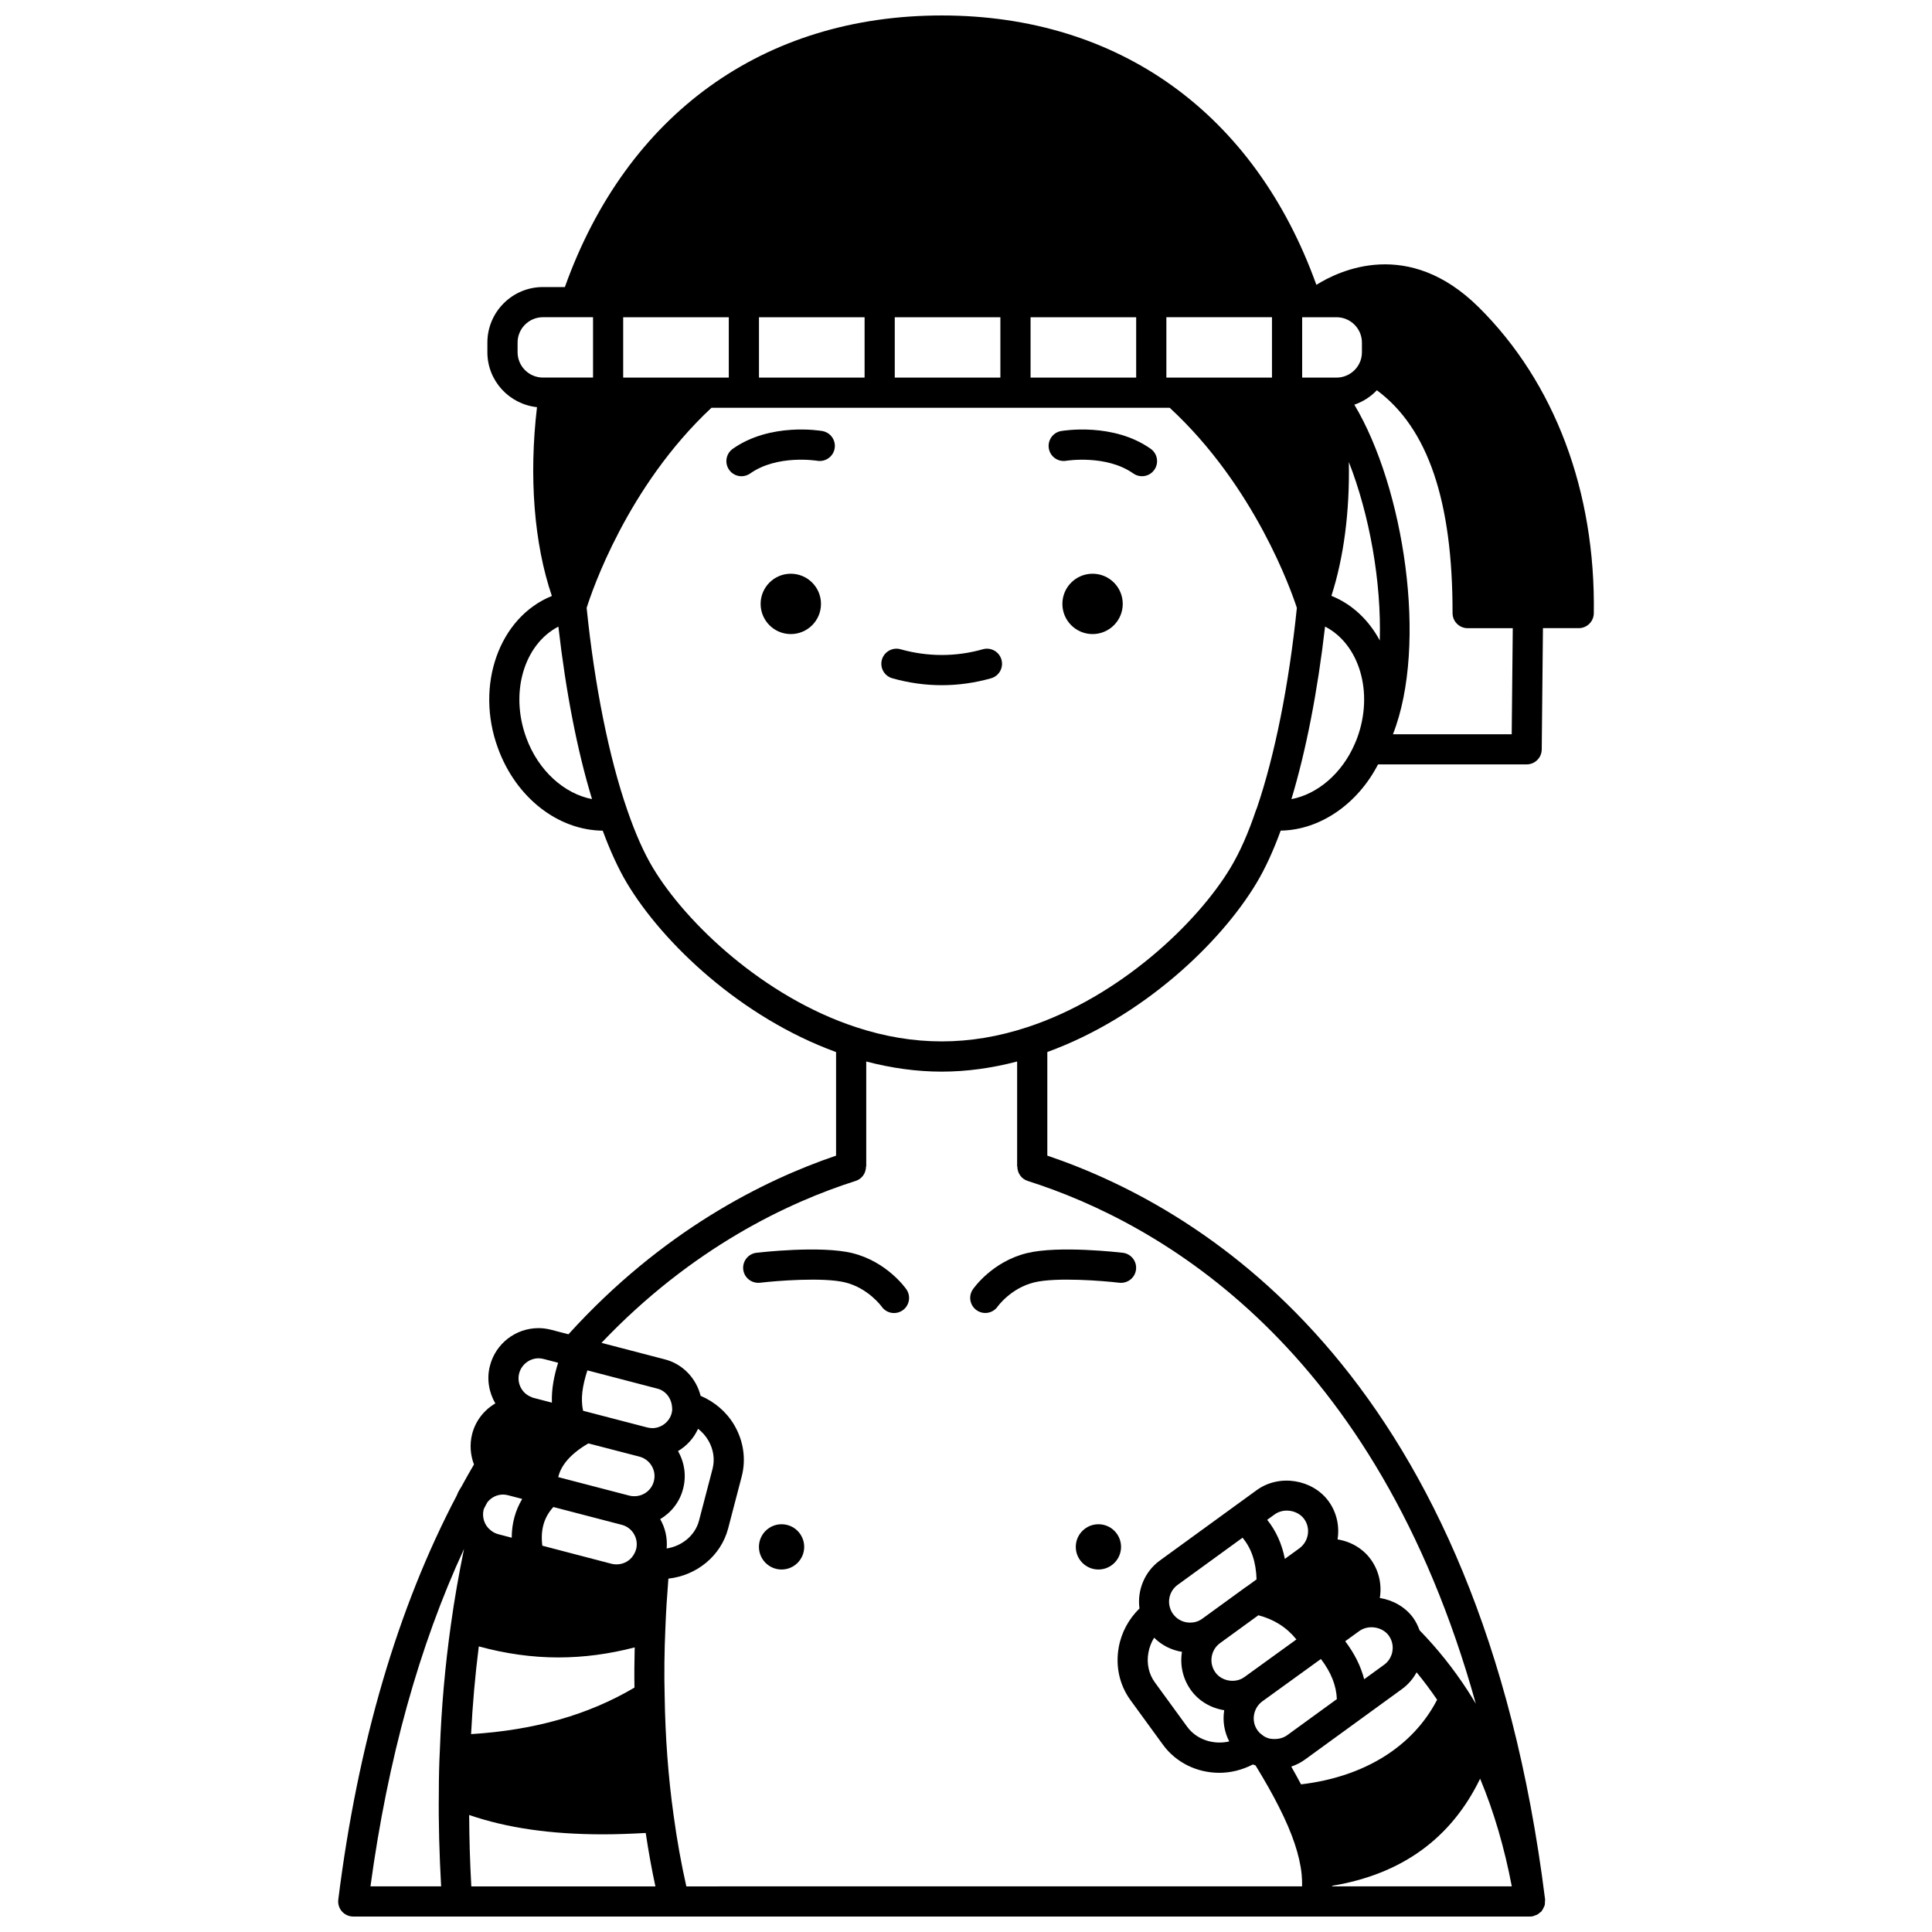 <?xml version="1.0" encoding="UTF-8"?>
<!-- Uploaded to: ICON Repo, www.iconrepo.com, Generator: ICON Repo Mixer Tools -->
<svg width="800px" height="800px" version="1.1" viewBox="144 144 512 512" xmlns="http://www.w3.org/2000/svg">
 <defs>
  <clipPath id="a">
   <path d="m233 148.09h334v503.81h-334z"/>
  </clipPath>
 </defs>
 <path d="m441.54 304.04c0 4.418-3.582 7.996-7.996 7.996-4.418 0-8-3.578-8-7.996 0-4.418 3.582-7.996 8-7.996 4.414 0 7.996 3.578 7.996 7.996"/>
 <path d="m441.09 553.94c0 3.312-2.684 5.996-5.996 5.996s-6-2.684-6-5.996 2.688-6 6-6 5.996 2.688 5.996 6"/>
 <path d="m361.57 304.04c0 4.418-3.582 7.996-8 7.996-4.414 0-7.996-3.578-7.996-7.996 0-4.418 3.582-7.996 7.996-7.996 4.418 0 8 3.578 8 7.996"/>
 <path d="m357.12 553.94c0 3.312-2.684 5.996-5.996 5.996s-5.996-2.684-5.996-5.996 2.684-6 5.996-6 5.996 2.688 5.996 6"/>
 <path d="m425.2 258.23c-2.172 0.383-3.625 2.453-3.246 4.629 0.387 2.176 2.418 3.621 4.633 3.246 0.098-0.02 10.594-1.684 17.746 3.367 0.703 0.496 1.508 0.73 2.305 0.73 1.25 0 2.492-0.586 3.266-1.691 1.277-1.805 0.848-4.297-0.957-5.574-9.953-7.031-23.18-4.801-23.746-4.707z"/>
 <path d="m361.94 258.23c-0.551-0.098-13.793-2.324-23.75 4.711-1.805 1.277-2.234 3.769-0.957 5.574 0.777 1.105 2.016 1.691 3.266 1.691 0.797 0 1.598-0.238 2.305-0.73 7.203-5.09 17.656-3.383 17.762-3.367 2.172 0.355 4.238-1.074 4.621-3.246 0.383-2.176-1.07-4.246-3.246-4.633z"/>
 <path d="m404.46 316.06c-7.09 2.016-14.562 2.035-21.816 0-2.094-0.602-4.332 0.641-4.93 2.762-0.598 2.129 0.641 4.336 2.766 4.93 4.309 1.215 8.711 1.832 13.078 1.832 4.41 0 8.812-0.617 13.086-1.832 2.125-0.605 3.359-2.816 2.75-4.938-0.598-2.125-2.812-3.352-4.934-2.754z"/>
 <g clip-path="url(#a)">
  <path d="m535.88 225.43c-18.625-18.48-36.898-9.793-43.027-5.941-16.32-45.391-52.297-71.391-99.293-71.391-47.285 0-83.496 26.219-99.863 71.973h-5.82c-8.113 0-14.715 6.602-14.715 14.715v2.559c0 7.578 5.777 13.762 13.148 14.559-2.176 18.445-0.773 36.203 3.941 50.031-13.988 5.66-20.395 23.73-14.285 40.344 4.797 13.152 15.918 21.73 27.762 21.859 2.012 5.426 4.168 10.137 6.438 13.93 9.543 15.922 30.215 35.57 55.402 44.738v27.453c-19.23 6.535-46.105 19.969-70.922 47.34l-4.559-1.188c-1.176-0.301-2.281-0.445-3.371-0.445-6.055 0-11.344 4.09-12.859 9.926-0.934 3.477-0.301 7.062 1.41 10.027-2.973 1.746-5.242 4.594-6.144 8.105-0.684 2.719-0.48 5.566 0.488 8.07-1.145 1.969-2.277 3.938-3.387 5.996-0.02 0.035-0.047 0.062-0.066 0.105-0.5 0.754-0.879 1.5-1.09 2.094-15.68 29.781-26.25 65.82-31.418 107.12-0.145 1.141 0.211 2.281 0.969 3.144 0.762 0.855 1.852 1.348 3 1.348h311.88 0.004c0.207 0 0.418-0.016 0.637-0.051 0.195-0.031 0.352-0.145 0.535-0.199 0.234-0.074 0.465-0.141 0.684-0.258 0.289-0.152 0.523-0.348 0.758-0.559 0.121-0.109 0.277-0.164 0.383-0.285 0.039-0.047 0.051-0.113 0.094-0.164 0.215-0.27 0.355-0.566 0.496-0.883 0.078-0.18 0.191-0.34 0.242-0.531 0.098-0.336 0.09-0.691 0.094-1.051 0-0.176 0.066-0.34 0.043-0.516-0.004-0.047-0.012-0.094-0.02-0.141v-0.004-0.008c-17.227-137.54-88.777-182.4-131.9-197v-27.457c25.184-9.164 45.855-28.812 55.406-44.734 2.34-3.894 4.496-8.605 6.441-13.941 10.324-0.137 20.324-6.953 25.801-17.547h39.379c2.195 0 3.973-1.766 4-3.957l0.32-32.148h9.477c2.188 0 3.965-1.75 4-3.938 0.48-32.316-10.348-61.121-30.492-81.105zm-26.223 88.301c-2.867-5.328-7.227-9.578-12.82-11.828 3.293-10.188 4.867-22.422 4.621-35.461 5.441 13.867 8.652 31.645 8.199 47.289zm-92.547-69.668v-15.992h27.988v15.992zm-35.988 0v-15.992h27.988v15.992zm-35.984 0v-15.992h27.988v15.992zm-35.988 0v-15.992h27.988v15.992zm143.95-15.996h27.988v15.992h-27.988zm45.105 15.996h-9.117v-15.992h9.117c3.703 0 6.719 3.016 6.719 6.719v2.559c0 1.023-0.215 1.984-0.637 2.856-0.008 0.012-0.012 0.023-0.02 0.035-1.105 2.32-3.481 3.824-6.062 3.824zm-217.04-6.719v-2.559c0-3.703 3.016-6.719 6.719-6.719h8.586 0.012 0.012 4.668v15.992h-13.273c-3.707 0.004-6.723-3.012-6.723-6.715zm2.309 102.18c-4.418-12.012-0.574-24.754 8.504-29.469 1.977 17.293 5.008 32.91 8.914 45.711-7.379-1.418-14.25-7.555-17.418-16.242zm48.211 186.16c1.395 2.367 1.801 5.062 1.148 7.578l-3.594 13.75c-1.016 3.883-4.527 6.746-8.57 7.348 0.234-2.691-0.336-5.383-1.711-7.769 2.93-1.746 5.172-4.562 6.059-8.012 0.902-3.402 0.426-6.957-1.336-10.02 2.305-1.379 4.191-3.414 5.312-5.922 1.066 0.832 1.988 1.859 2.691 3.047zm-22.891 22.414c1.355 0.348 2.5 1.215 3.215 2.438 0.727 1.234 0.922 2.68 0.57 4.023-0.145 0.52-0.348 0.996-0.605 1.402-0.02 0.031-0.039 0.062-0.059 0.094-0.922 1.559-2.66 2.523-4.523 2.523-0.48 0-0.922-0.051-1.305-0.152l-18.367-4.801c-0.52-4.191 0.43-7.519 2.93-10.254zm-35.613-6.008c1.012-1.273 2.539-2.019 4.144-2.019 0.387 0 0.855 0.066 1.355 0.191l3.711 0.969c-1.816 3.039-2.773 6.477-2.781 10.281l-3.586-0.941c-0.781-0.215-1.43-0.547-2.086-1.117-1.562-1.238-2.269-3.414-1.758-5.441l0.121-0.285c0.262-0.543 0.57-1.09 0.879-1.637zm-2.297 38.219c6.996 1.918 14.039 2.93 21.094 2.93 6.742 0 13.492-0.91 20.223-2.664-0.094 3.668-0.121 7.227-0.062 10.656-12.227 7.227-26.457 11.277-43.297 12.328 0.387-7.801 1.074-15.566 2.043-23.25zm42.566-50.289c1.395 0.367 2.562 1.258 3.285 2.508 0.711 1.223 0.906 2.644 0.535 4.031-0.598 2.328-2.723 3.953-5.16 3.953-0.484 0-0.926-0.051-1.293-0.148h-0.004c-0.004 0-0.012-0.004-0.016-0.004l-18.863-4.91c0.559-2.379 2.391-5.684 7.988-8.934zm-45.117 94.969c9.996 3.434 21.57 5.129 35.504 5.129 3.582 0 7.379-0.145 11.285-0.363 0.738 4.91 1.582 9.609 2.566 14.16h-48.785c-0.359-6.418-0.543-12.727-0.57-18.926zm53.664-106.48c-0.598 2.297-2.75 3.961-5.125 3.961-0.414 0-0.887-0.066-1.414-0.195l-16.934-4.406c-0.703-3.242-0.18-6.57 1.137-10.707l18.539 4.836c2.234 0.566 3.84 2.606 3.922 5.195 0.043 0.422 0 0.836-0.125 1.316zm-40.406-10.582c0.602-2.301 2.758-3.965 5.129-3.965 0.426 0 0.895 0.062 1.387 0.188l3.801 0.992c-1.055 3.394-1.781 6.918-1.648 10.574l-4.602-1.199c-0.152-0.051-0.289-0.07-0.438-0.109-0.027-0.008-0.047-0.027-0.07-0.031-0.066-0.035-0.141-0.062-0.207-0.094-0.016-0.008-0.027-0.012-0.043-0.02-0.039-0.016-0.074-0.035-0.113-0.051-2.481-0.934-3.891-3.688-3.195-6.285zm-14.621 46.559c-1.371 6.684-2.566 13.426-3.481 20.09-1.531 10.848-2.516 21.98-2.914 33.016-0.188 3.59-0.281 7.371-0.281 11.508v0.012c-0.105 8.012 0.141 16.355 0.609 24.793h-18.727c4.59-33.73 12.902-63.719 24.793-89.418zm245.92 24.766c0.598 2.215-0.238 4.59-2.082 5.922l-5.289 3.84c-0.883-3.449-2.566-6.816-5.023-10.07l3.742-2.711c2.422-1.73 6.082-1.109 7.769 1.176 0.41 0.574 0.719 1.215 0.883 1.844zm-45.57 0.195 10.164-7.387c4.156 1.09 7.492 3.203 10.078 6.41l-13.766 9.957h-0.004c-2.363 1.75-6.008 1.141-7.691-1.199-1.801-2.488-1.25-5.984 1.219-7.781zm13.121 25.301c-0.031-0.008-0.055-0.031-0.09-0.039-0.527-0.125-1.066-0.363-1.566-0.699-0.16-0.152-0.336-0.293-0.523-0.414-0.309-0.207-0.656-0.555-0.953-0.961-0.871-1.18-1.223-2.641-0.992-4.106 0.23-1.477 1.02-2.773 2.191-3.637l0.02-0.016c0.004-0.004 0.008-0.004 0.012-0.008 0 0 0-0.004 0.004-0.004l15.508-11.215c2.68 3.512 4.086 7.019 4.227 10.633l-13.195 9.59c-1.348 0.957-3.031 1.152-4.641 0.875zm7.914-50.43-3.856 2.801c-0.777-3.969-2.336-7.434-4.68-10.352l1.988-1.445c2.473-1.762 6.109-1.082 7.797 1.215 1.793 2.465 1.23 5.949-1.25 7.781zm-15.07-2.805c2.371 2.816 3.582 6.481 3.715 11.043l-2.555 1.855c-0.035 0.023-0.074 0.023-0.109 0.047l-11.719 8.516c-0.004 0.004-0.012 0.008-0.016 0.012-0.004 0-0.004 0-0.008 0.004-1.141 0.844-2.383 1.02-3.223 1.02-1.789 0-3.457-0.84-4.5-2.289-0.309-0.418-0.559-0.891-0.738-1.426-0.82-2.273-0.023-4.856 1.945-6.281zm-24.949 30.461c0.25-1.414 0.781-2.762 1.523-3.969 2 1.996 4.562 3.297 7.375 3.75-0.562 3.441 0.18 7.102 2.375 10.148 2.09 2.91 5.301 4.762 8.824 5.324-0.004 0.02-0.012 0.035-0.012 0.051-0.453 2.863 0.047 5.703 1.336 8.219-4.125 0.965-8.652-0.453-11.145-3.891l-8.562-11.754c-1.617-2.219-2.227-5.019-1.715-7.879zm41.426 28.379 25.73-18.699c1.66-1.191 2.977-2.734 3.918-4.469 1.914 2.309 3.719 4.742 5.441 7.262-6.41 12.422-19.324 20.457-36.062 22.426-0.801-1.508-1.648-3.062-2.59-4.707 1.254-0.426 2.461-1.023 3.562-1.812zm7.277 33.398c18.43-3.051 31.566-12.578 39.207-28.383 3.672 8.773 6.449 18.344 8.398 28.539h-47.602c0-0.051-0.004-0.109-0.004-0.156zm38.078-48.234c-0.727-1.195-1.441-2.398-2.215-3.574-3.762-5.781-8.039-11.121-12.703-15.906-0.414-1.133-0.953-2.254-1.695-3.312-2.121-2.887-5.375-4.691-8.84-5.242 0.574-3.449-0.168-7.129-2.371-10.199-2.094-2.91-5.305-4.762-8.828-5.328 0.559-3.445-0.188-7.106-2.391-10.141-4.215-5.734-12.93-7.262-18.938-2.984l-25.734 18.703c-4.078 2.949-6.082 7.934-5.426 12.723-2.828 2.766-4.785 6.309-5.5 10.305-0.902 5.023 0.207 9.996 3.117 13.996l8.555 11.746c3.535 4.891 9.18 7.508 14.98 7.508 3.019 0 6.066-0.746 8.895-2.215 0.227 0.109 0.473 0.156 0.707 0.25 2.527 4.133 4.598 7.793 6.262 11.121 0.004 0.012 0.012 0.02 0.016 0.031 3.481 6.871 5.422 12.664 5.941 17.676 0.105 1.125 0.141 2.191 0.121 3.227l-163.18 0.008c-1.352-5.992-2.477-12.195-3.387-18.91-1.41-10.078-2.203-20.684-2.359-31.578-0.152-5.719-0.09-11.617 0.195-18.062 0.156-4.227 0.441-8.598 0.793-13.008 7.465-0.812 13.918-5.988 15.84-13.316l3.594-13.762c1.191-4.59 0.48-9.441-2-13.652-2.055-3.488-5.231-6.156-8.895-7.715-1.168-4.66-4.758-8.457-9.484-9.66l-16.785-4.375c24.027-25.285 49.652-37.285 67.375-42.922 1.695-0.539 2.727-2.113 2.727-3.812l0.059 0.004v-27.832c6.707 1.758 13.41 2.684 19.996 2.684 6.582 0 13.281-0.926 19.992-2.684v27.832h0.055c0.004 1.695 1.031 3.269 2.731 3.812 35.082 11.16 92.379 43.789 118.78 138.57zm-118.82-179.32c-15.289 5.043-30.203 5.043-45.48 0-24.355-8-44.961-27.504-53.797-42.234-2.379-3.969-4.66-9.102-6.773-15.254-4.856-13.957-8.68-33.059-10.781-53.605 1.332-4.262 10.719-32.168 33.082-53.043h121.43c22.574 20.832 32.281 48.648 33.703 53.031-2.082 20.254-5.824 39.043-10.602 53.066-0.09 0.176-0.168 0.359-0.23 0.551-2.019 6.023-4.285 11.152-6.75 15.246-8.844 14.738-29.449 34.242-53.801 42.242zm69.938-60.414c3.867-12.777 6.949-28.586 8.922-45.738 9.086 4.684 12.949 17.457 8.512 29.52-0.172 0.48-0.379 0.957-0.59 1.453-3.406 7.969-9.934 13.449-16.844 14.766zm58.383-17.195h-31.473c9.344-23.824 2.887-65.414-10.23-87.344 2.266-0.777 4.32-2.082 5.965-3.824 13.527 9.996 20.105 29.363 20.062 59.051 0 1.062 0.414 2.078 1.168 2.832 0.75 0.75 1.766 1.172 2.832 1.172h11.957z"/>
 </g>
 <path d="m369.88 476.09c-8.445-2.07-24.727-0.168-25.414-0.09-2.191 0.262-3.754 2.25-3.5 4.441 0.262 2.191 2.234 3.731 4.441 3.5 4.293-0.508 16.73-1.516 22.562-0.09 6.094 1.5 9.586 6.281 9.676 6.406 0.777 1.113 2.016 1.711 3.281 1.711 0.785 0 1.574-0.23 2.266-0.707 1.816-1.254 2.269-3.746 1.02-5.562-0.207-0.301-5.164-7.356-14.332-9.609z"/>
 <path d="m401.81 485.71c-1.242 1.816-0.777 4.277 1.027 5.531 0.691 0.48 1.484 0.711 2.266 0.711 1.262 0 2.512-0.598 3.285-1.707 0.035-0.047 3.496-4.883 9.664-6.394 5.836-1.43 18.273-0.426 22.566 0.09 2.215 0.234 4.184-1.309 4.441-3.5 0.258-2.191-1.309-4.18-3.5-4.441-0.691-0.078-16.965-1.984-25.414 0.09-9.207 2.25-14.137 9.316-14.336 9.621z"/>
</svg>